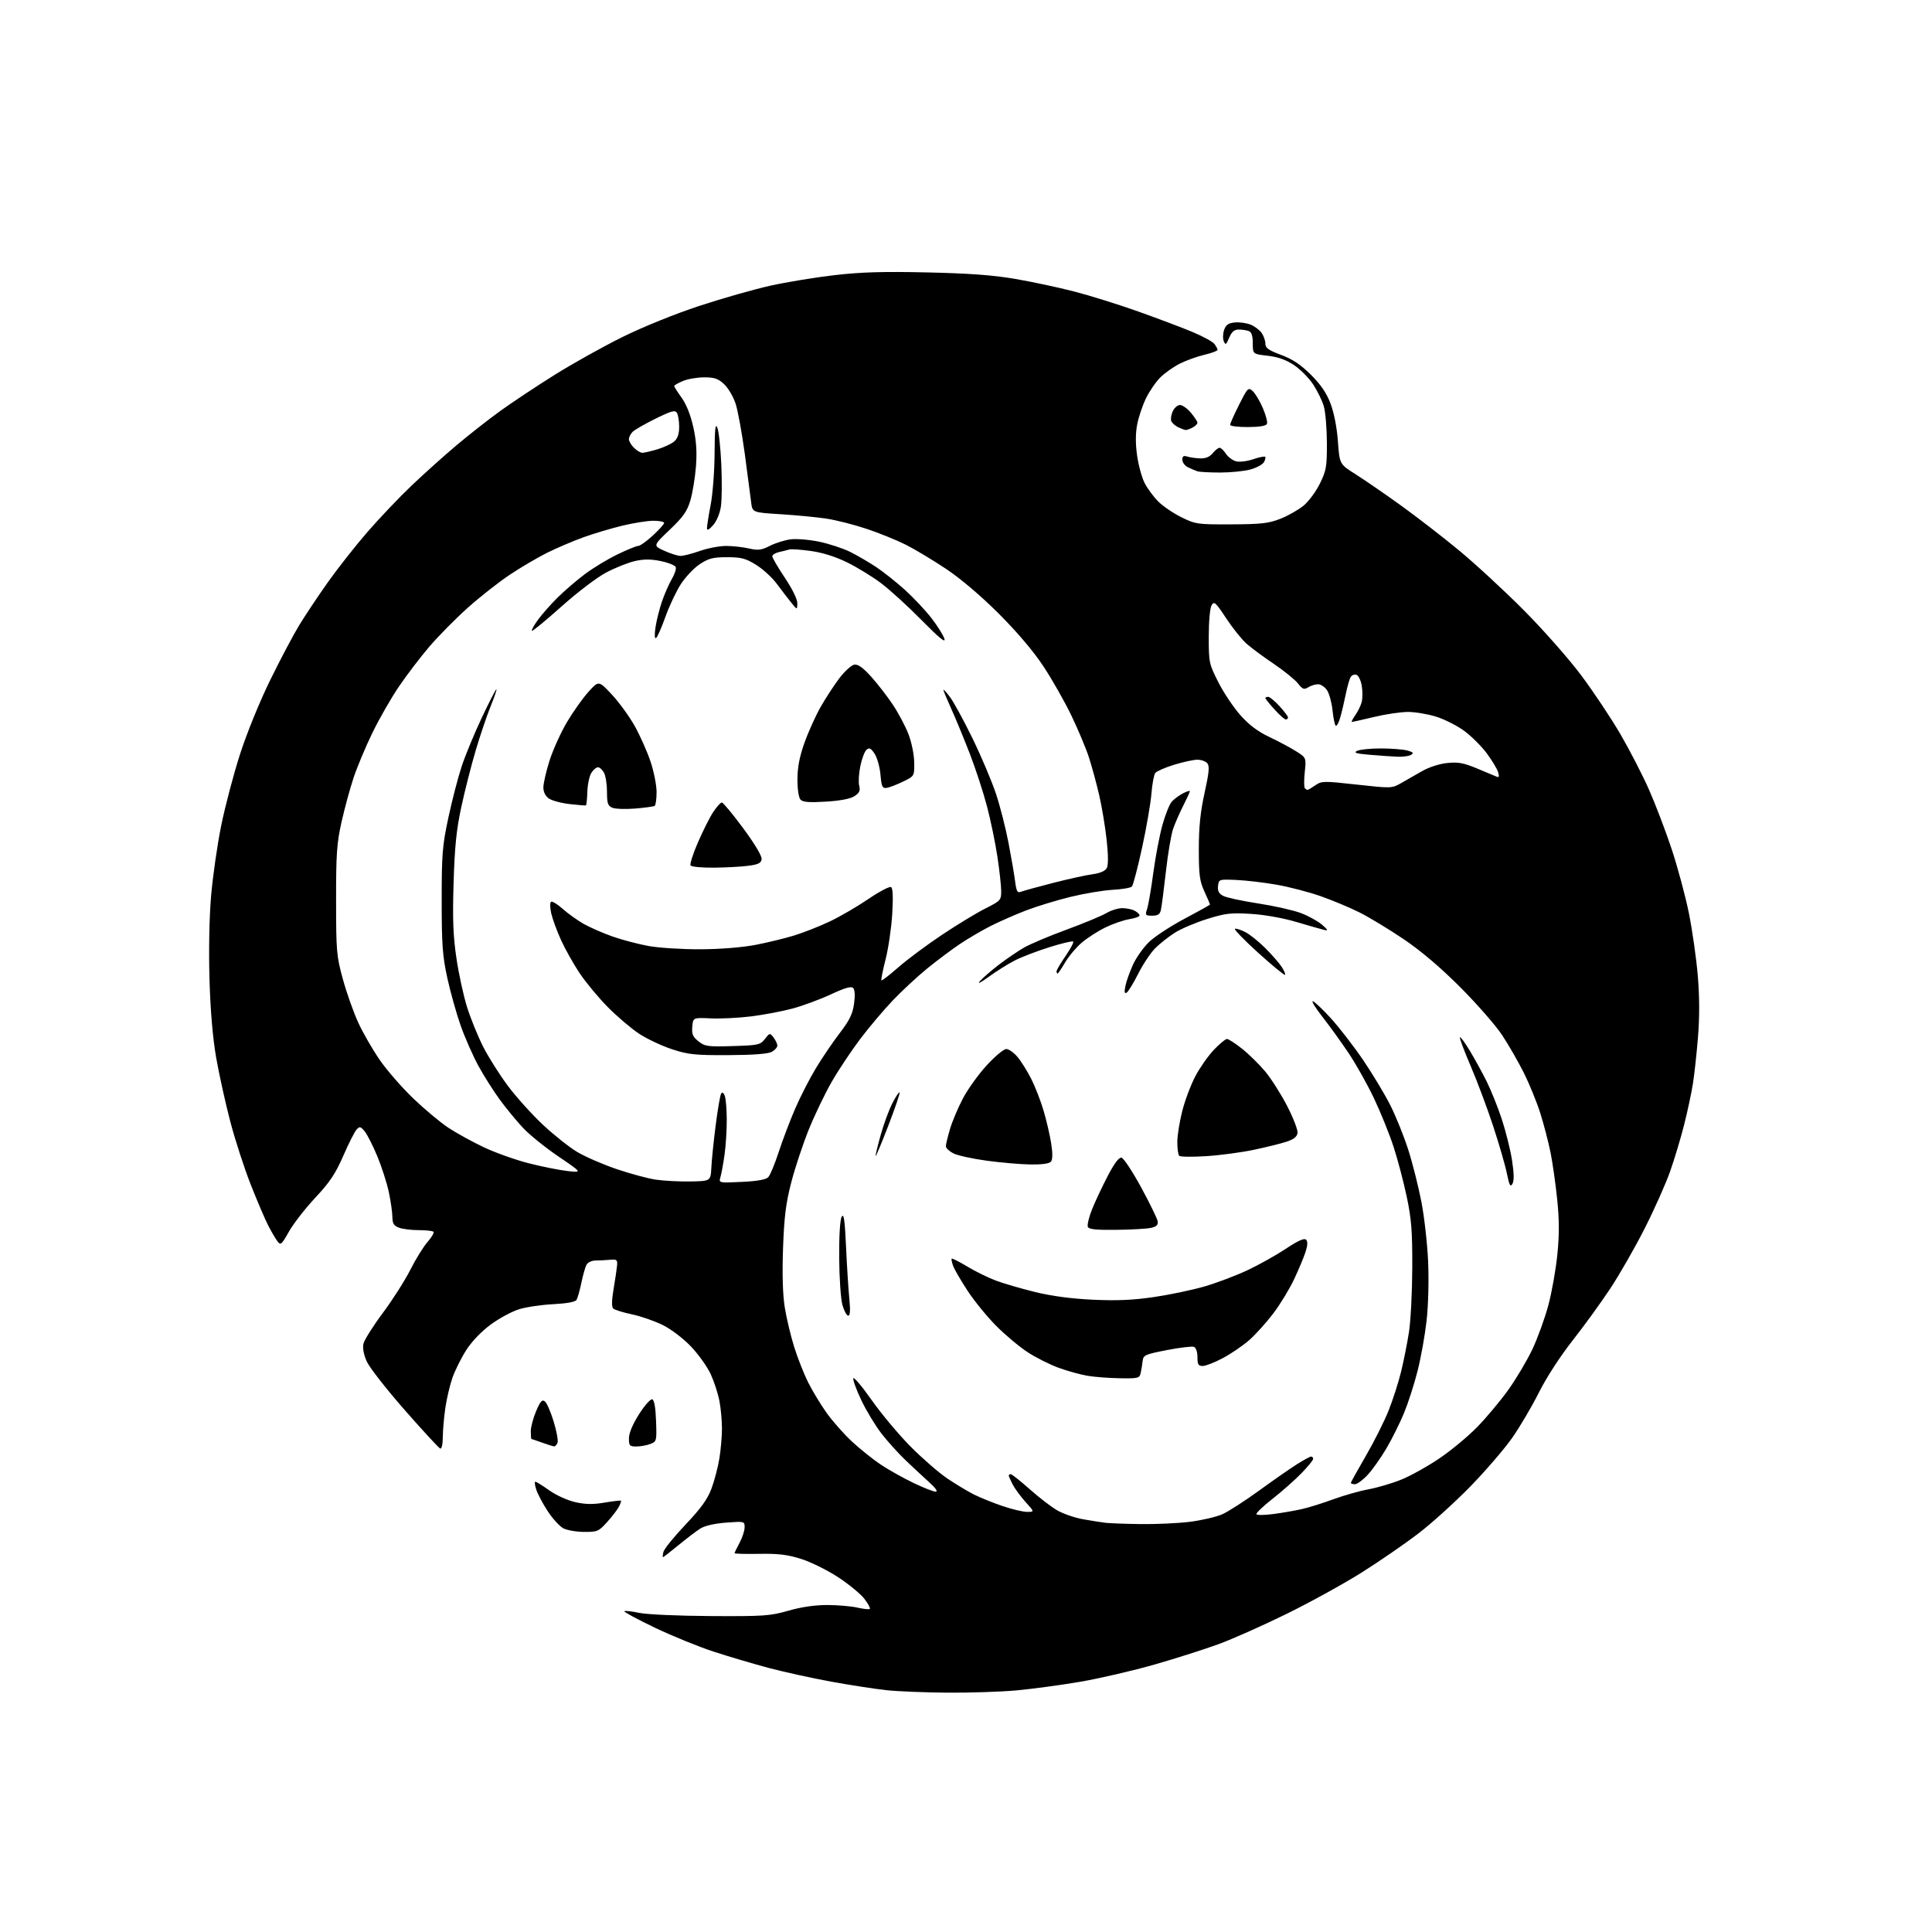 <?xml version="1.0" encoding="UTF-8" standalone="no"?>
<svg 
  version="1.1" 
  xmlns="http://www.w3.org/2000/svg" 
  xmlns:xlink="http://www.w3.org/1999/xlink" 
  xmlns:svg="http://www.w3.org/2000/svg"
  xmlns:rdf="http://www.w3.org/1999/02/22-rdf-syntax-ns#"
  xmlns:cc="http://creativecommons.org/ns#"
  xmlns:dc="http://purl.org/dc/elements/1.1/"
  viewBox="0 0 768 768"
  width="768"
  height="768"
>
<style>svg {background-color: white; }</style>"
<path stroke="none" fill="black" fill-rule="evenodd" d="M376.50,672.86C367.70,672.79 356.90,672.36 352.50,671.89C348.10,671.43 338.20,669.90 330.50,668.50C322.80,667.09 311.55,664.62 305.50,663.01C299.45,661.39 289.63,658.49 283.68,656.55C277.73,654.61 267.19,650.32 260.27,647.01C253.35,643.69 247.91,640.76 248.18,640.49C248.45,640.21 251.11,640.51 254.09,641.14C257.13,641.78 269.55,642.34 282.50,642.41C303.65,642.53 306.14,642.36 313.43,640.27C318.60,638.79 323.98,638.01 328.93,638.02C333.09,638.04 338.47,638.50 340.88,639.06C343.29,639.61 345.49,639.84 345.77,639.56C346.05,639.28 345.08,637.49 343.63,635.58C342.17,633.66 337.49,629.81 333.24,627.01C328.98,624.21 322.35,620.93 318.50,619.71C313.02,617.98 309.39,617.54 301.75,617.68C296.39,617.77 292.00,617.66 292.00,617.42C292.00,617.19 292.90,615.31 294.00,613.26C295.10,611.21 296.00,608.45 296.00,607.12C296.00,604.74 295.91,604.72 288.59,605.27C283.98,605.62 280.11,606.52 278.34,607.65C276.78,608.64 272.89,611.61 269.70,614.23C266.51,616.85 263.74,619.00 263.54,619.00C263.35,619.00 263.44,618.03 263.75,616.85C264.06,615.66 268.00,610.80 272.51,606.05C278.65,599.57 281.24,595.97 282.83,591.73C283.99,588.62 285.40,583.24 285.96,579.79C286.53,576.33 286.99,570.97 286.99,567.89C287.00,564.80 286.55,559.88 285.99,556.96C285.44,554.04 283.89,549.25 282.55,546.32C281.21,543.39 277.72,538.47 274.80,535.39C271.79,532.20 266.97,528.50 263.62,526.81C260.39,525.18 254.81,523.23 251.23,522.48C247.65,521.73 244.28,520.68 243.74,520.14C243.10,519.50 243.16,516.79 243.92,512.33C244.57,508.57 245.18,504.38 245.30,503.00C245.48,500.79 245.15,500.53 242.50,500.78C240.85,500.94 238.27,501.07 236.76,501.07C235.21,501.08 233.64,501.82 233.13,502.79C232.63,503.73 231.71,506.98 231.09,510.00C230.46,513.02 229.59,516.06 229.16,516.75C228.67,517.54 225.21,518.17 219.94,518.43C215.30,518.66 209.18,519.57 206.35,520.44C203.51,521.31 198.44,524.05 195.08,526.52C191.36,529.26 187.54,533.24 185.35,536.67C183.36,539.77 180.90,544.71 179.87,547.63C178.84,550.56 177.56,556.00 177.02,559.73C176.48,563.45 176.03,568.67 176.02,571.33C176.01,574.06 175.57,576.02 175.01,575.83C174.47,575.65 168.10,568.75 160.87,560.50C153.63,552.25 146.84,543.57 145.79,541.20C144.60,538.54 144.09,535.87 144.46,534.19C144.79,532.70 148.24,527.21 152.13,521.99C156.02,516.77 160.95,509.04 163.09,504.80C165.22,500.57 168.32,495.57 169.96,493.70C171.61,491.82 172.66,490.00 172.31,489.64C171.96,489.29 169.30,489.00 166.40,489.00C163.50,489.00 159.98,488.56 158.57,488.02C156.54,487.25 156.00,486.36 155.98,483.77C155.97,481.97 155.33,477.51 154.56,473.86C153.78,470.21 151.72,463.80 149.98,459.60C148.23,455.41 145.98,450.97 144.97,449.74C143.35,447.76 142.97,447.68 141.75,449.00C140.99,449.82 138.61,454.52 136.47,459.43C133.37,466.55 131.11,469.94 125.34,476.10C121.36,480.36 116.66,486.41 114.88,489.55C111.88,494.88 111.57,495.13 110.25,493.38C109.48,492.35 107.81,489.48 106.54,487.00C105.28,484.52 102.17,477.25 99.65,470.84C97.12,464.43 93.47,453.18 91.54,445.84C89.62,438.50 87.10,427.10 85.94,420.50C84.57,412.63 83.65,401.92 83.28,389.38C82.94,377.83 83.19,364.68 83.91,356.18C84.57,348.45 86.37,335.89 87.91,328.28C89.45,320.67 92.82,307.86 95.41,299.82C98.13,291.37 103.20,278.93 107.41,270.35C111.41,262.18 116.61,252.35 118.96,248.50C121.31,244.65 126.41,237.00 130.30,231.50C134.19,226.00 141.28,217.00 146.04,211.50C150.81,206.00 158.74,197.66 163.67,192.97C168.60,188.28 176.65,181.06 181.57,176.92C186.48,172.78 194.32,166.63 199.00,163.26C203.68,159.89 213.35,153.47 220.50,149.00C227.65,144.52 239.80,137.74 247.50,133.94C255.68,129.90 268.36,124.77 278.00,121.60C287.07,118.62 299.73,115.01 306.13,113.59C312.53,112.16 324.00,110.27 331.63,109.39C342.16,108.16 351.03,107.90 368.50,108.29C385.24,108.66 394.78,109.36 403.55,110.87C410.18,112.00 420.76,114.26 427.05,115.89C433.35,117.52 444.80,121.09 452.50,123.84C460.20,126.58 469.88,130.23 474.00,131.95C478.12,133.67 482.06,135.82 482.75,136.73C483.44,137.64 484.00,138.70 484.00,139.09C484.00,139.48 481.64,140.36 478.75,141.04C475.86,141.72 471.48,143.30 469.00,144.55C466.52,145.80 463.05,148.25 461.28,150.00C459.51,151.75 456.93,155.50 455.54,158.34C454.16,161.18 452.58,165.89 452.03,168.82C451.36,172.34 451.36,176.48 452.02,181.11C452.56,184.95 453.91,189.86 455.01,192.02C456.11,194.18 458.55,197.48 460.43,199.36C462.31,201.24 466.47,204.06 469.67,205.64C475.27,208.39 476.06,208.50 489.50,208.44C501.41,208.39 504.32,208.05 509.00,206.21C512.02,205.02 516.16,202.67 518.19,201.00C520.21,199.33 523.14,195.38 524.68,192.23C527.23,187.04 527.49,185.52 527.46,176.00C527.44,170.22 526.88,163.67 526.22,161.44C525.57,159.21 523.64,155.30 521.96,152.75C520.27,150.20 516.83,146.75 514.33,145.09C511.16,143.00 507.97,141.87 503.88,141.41C498.00,140.74 498.00,140.74 498.00,136.48C498.00,133.51 497.52,132.03 496.42,131.61C495.55,131.27 493.75,131.00 492.42,131.00C490.65,131.00 489.64,131.86 488.62,134.25C487.42,137.08 487.14,137.26 486.47,135.63C486.04,134.61 486.11,132.58 486.62,131.13C487.32,129.11 488.31,128.43 490.89,128.18C492.73,128.00 495.55,128.40 497.16,129.07C498.77,129.73 500.74,131.21 501.54,132.36C502.34,133.51 503.00,135.42 503.00,136.60C503.00,138.33 504.23,139.21 509.25,141.08C513.81,142.77 517.01,144.90 521.09,148.96C525.08,152.93 527.32,156.22 528.94,160.51C530.31,164.15 531.45,170.03 531.85,175.50C532.50,184.50 532.50,184.50 538.83,188.50C542.31,190.70 550.32,196.21 556.63,200.74C562.94,205.28 573.37,213.33 579.80,218.64C586.24,223.95 597.83,234.64 605.56,242.40C613.36,250.23 623.60,261.83 628.59,268.50C633.52,275.10 640.56,285.68 644.23,292.00C647.90,298.32 652.97,308.17 655.49,313.87C658.02,319.57 662.05,330.15 664.46,337.37C666.86,344.59 669.97,356.12 671.36,363.00C672.74,369.88 674.34,381.12 674.91,388.00C675.60,396.31 675.62,404.48 674.97,412.36C674.44,418.88 673.53,427.21 672.95,430.86C672.37,434.51 670.80,441.84 669.46,447.14C668.12,452.45 665.62,460.77 663.90,465.64C662.19,470.51 657.65,480.71 653.80,488.29C649.96,495.88 643.78,506.68 640.06,512.29C636.34,517.91 629.58,527.23 625.03,533.00C620.20,539.14 614.69,547.65 611.76,553.50C609.01,559.00 604.24,567.10 601.17,571.50C598.09,575.90 590.62,584.59 584.56,590.82C578.50,597.04 569.18,605.48 563.84,609.57C558.51,613.66 548.37,620.64 541.32,625.08C534.27,629.52 520.85,636.92 511.50,641.51C502.15,646.11 490.02,651.51 484.55,653.52C479.08,655.53 467.62,659.19 459.08,661.64C450.54,664.09 437.24,667.18 429.53,668.51C421.81,669.83 410.32,671.38 404.00,671.96C397.68,672.53 385.30,672.93 376.50,672.86zM232.13,608.96C229.04,608.94 225.31,608.28 223.87,607.49C222.42,606.70 219.67,603.68 217.77,600.78C215.86,597.88 213.81,594.04 213.21,592.25C212.60,590.46 212.42,589.00 212.81,589.00C213.19,589.00 215.69,590.55 218.36,592.45C221.09,594.39 225.62,596.44 228.69,597.13C232.74,598.04 235.77,598.08 240.33,597.31C243.72,596.73 246.65,596.39 246.83,596.55C247.01,596.70 246.64,597.81 246.00,599.00C245.36,600.20 243.24,602.94 241.30,605.09C237.97,608.77 237.44,609.00 232.13,608.96zM453.53,605.85C459.59,605.93 468.36,605.52 473.02,604.94C477.68,604.35 483.46,603.01 485.86,601.95C488.26,600.88 494.78,596.69 500.36,592.64C505.94,588.58 512.73,583.85 515.45,582.13C518.17,580.41 520.75,579.00 521.20,579.00C521.64,579.00 522.00,579.42 522.00,579.93C522.00,580.45 519.86,583.06 517.25,585.73C514.64,588.41 509.46,592.98 505.75,595.89C502.03,598.80 499.20,601.52 499.46,601.93C499.71,602.34 502.75,602.31 506.21,601.85C509.67,601.39 514.75,600.51 517.50,599.89C520.25,599.27 525.88,597.51 530.00,595.99C534.12,594.47 540.39,592.69 543.93,592.04C547.47,591.38 553.31,589.67 556.91,588.22C560.52,586.78 567.30,583.02 571.98,579.87C576.67,576.72 583.50,571.07 587.16,567.32C590.83,563.57 596.41,556.90 599.56,552.50C602.71,548.10 607.02,540.85 609.13,536.39C611.24,531.93 614.09,524.06 615.48,518.89C616.86,513.73 618.48,504.64 619.07,498.70C619.87,490.78 619.85,484.93 619.00,476.70C618.37,470.54 617.17,462.14 616.34,458.03C615.51,453.92 613.69,446.95 612.30,442.53C610.90,438.11 607.96,430.90 605.76,426.50C603.56,422.10 599.68,415.35 597.14,411.50C594.59,407.65 587.11,399.09 580.51,392.47C572.60,384.55 564.91,378.02 558.00,373.35C552.23,369.45 544.35,364.68 540.50,362.74C536.65,360.81 529.67,357.89 525.00,356.25C520.33,354.61 512.45,352.56 507.50,351.69C502.55,350.82 495.35,349.97 491.50,349.80C484.56,349.50 484.50,349.52 484.19,352.18C483.96,354.15 484.50,355.20 486.19,356.11C487.46,356.79 493.71,358.15 500.07,359.12C506.44,360.10 514.09,361.82 517.07,362.94C520.06,364.06 523.85,366.15 525.50,367.57C527.85,369.59 528.07,370.05 526.50,369.69C525.40,369.43 520.45,368.02 515.50,366.55C510.11,364.94 502.82,363.63 497.33,363.29C489.27,362.79 487.15,363.03 479.83,365.32C475.25,366.75 469.48,369.21 467.00,370.78C464.52,372.36 461.01,375.13 459.20,376.95C457.38,378.77 454.35,383.32 452.47,387.06C450.59,390.79 448.52,394.18 447.87,394.58C447.01,395.11 446.87,394.41 447.36,391.97C447.72,390.13 449.09,386.31 450.38,383.47C451.68,380.64 454.57,376.56 456.81,374.41C459.05,372.26 465.41,368.10 470.94,365.18C476.47,362.25 481.00,359.72 481.00,359.55C481.00,359.39 480.00,357.06 478.77,354.38C476.86,350.19 476.55,347.79 476.55,337.50C476.56,328.72 477.17,322.73 478.84,315.18C480.62,307.12 480.86,304.54 479.94,303.43C479.29,302.64 477.51,302.00 475.98,302.00C474.46,302.00 470.29,302.90 466.73,304.00C463.16,305.10 459.80,306.57 459.26,307.25C458.71,307.94 458.02,311.65 457.71,315.50C457.40,319.35 455.73,329.02 453.99,337.00C452.25,344.98 450.43,351.92 449.94,352.42C449.45,352.93 446.00,353.52 442.28,353.72C438.55,353.92 431.00,355.19 425.50,356.53C420.00,357.88 412.05,360.31 407.83,361.93C403.62,363.56 397.32,366.32 393.83,368.08C390.35,369.84 384.80,373.09 381.50,375.31C378.20,377.53 372.35,381.92 368.50,385.06C364.65,388.20 358.55,393.86 354.95,397.63C351.34,401.41 345.51,408.30 342.00,412.95C338.48,417.60 333.38,425.25 330.67,429.95C327.96,434.65 323.82,443.28 321.46,449.12C319.11,454.96 315.98,464.41 314.51,470.12C312.38,478.37 311.72,483.73 311.27,496.23C310.91,506.59 311.14,514.60 311.96,519.73C312.65,524.00 314.34,531.10 315.72,535.50C317.10,539.90 319.59,546.20 321.24,549.50C322.89,552.80 326.17,558.23 328.54,561.57C330.91,564.91 335.50,570.10 338.75,573.11C342.00,576.12 347.18,580.25 350.25,582.29C353.33,584.33 359.13,587.58 363.14,589.50C367.16,591.43 371.13,592.99 371.97,592.97C372.90,592.96 371.94,591.54 369.50,589.34C367.30,587.35 363.08,583.43 360.12,580.61C357.16,577.80 352.76,572.93 350.34,569.78C347.91,566.64 344.33,560.69 342.37,556.57C340.41,552.44 338.99,548.54 339.20,547.89C339.42,547.25 342.72,551.17 346.54,556.61C350.37,562.05 357.32,570.35 362.00,575.06C366.67,579.77 373.20,585.44 376.50,587.67C379.80,589.90 384.52,592.74 386.98,594.00C389.45,595.25 394.59,597.34 398.41,598.64C402.23,599.94 406.67,601.00 408.29,601.00C411.23,601.00 411.23,601.00 407.67,597.06C405.72,594.89 403.41,591.76 402.56,590.11C401.70,588.45 401.00,586.85 401.00,586.55C401.00,586.25 401.35,586.00 401.79,586.00C402.22,586.00 405.60,588.68 409.29,591.96C412.98,595.24 417.91,599.03 420.25,600.38C422.59,601.73 427.20,603.33 430.50,603.92C433.80,604.51 437.85,605.15 439.50,605.34C441.15,605.54 447.46,605.77 453.53,605.85zM538.62,590.00C537.73,590.00 537.00,589.76 537.00,589.47C537.00,589.18 539.68,584.35 542.95,578.72C546.22,573.10 550.28,565.01 551.98,560.74C553.68,556.48 555.92,549.50 556.96,545.24C558.00,540.99 559.41,533.90 560.09,529.50C560.77,525.10 561.36,513.62 561.40,504.00C561.45,489.54 561.08,484.65 559.22,475.82C557.99,469.94 555.62,460.94 553.95,455.82C552.27,450.69 548.74,441.96 546.09,436.41C543.44,430.86 538.88,422.76 535.95,418.41C533.02,414.06 528.41,407.69 525.72,404.25C523.02,400.81 521.27,398.00 521.82,398.00C522.37,398.00 525.57,400.99 528.92,404.65C532.27,408.31 538.10,415.85 541.88,421.40C545.65,426.96 550.55,435.10 552.75,439.50C554.95,443.90 558.12,451.77 559.79,457.00C561.47,462.23 563.80,471.45 564.98,477.50C566.17,483.55 567.39,494.35 567.70,501.50C568.03,509.04 567.78,518.91 567.09,525.00C566.44,530.77 564.83,539.77 563.50,545.00C562.18,550.23 559.76,557.73 558.13,561.68C556.51,565.62 553.37,571.92 551.17,575.68C548.96,579.43 545.60,584.19 543.70,586.25C541.79,588.31 539.50,590.00 538.62,590.00zM220.28,574.96C219.85,574.93 217.70,574.26 215.50,573.47C213.30,572.68 211.39,572.02 211.25,572.02C211.11,572.01 211.00,570.62 211.00,568.94C211.00,567.25 211.96,563.64 213.13,560.92C214.85,556.92 215.52,556.19 216.64,557.12C217.40,557.75 218.96,561.36 220.11,565.15C221.26,568.93 221.95,572.70 221.63,573.51C221.32,574.33 220.71,574.98 220.28,574.96zM252.93,575.00C250.29,575.00 250.00,574.68 250.01,571.75C250.02,569.69 251.48,566.19 254.03,562.17C256.24,558.69 258.60,556.03 259.27,556.25C260.08,556.52 260.60,559.49 260.79,564.84C261.08,572.85 261.03,573.04 258.48,574.01C257.04,574.55 254.55,575.00 252.93,575.00zM445.23,547.88C440.98,547.82 435.19,547.38 432.36,546.91C429.54,546.44 424.36,545.01 420.85,543.73C417.34,542.46 411.78,539.66 408.48,537.50C405.19,535.35 399.57,530.65 396.00,527.05C392.42,523.45 387.35,517.23 384.72,513.24C382.09,509.24 379.49,504.79 378.94,503.35C378.39,501.90 378.11,500.55 378.32,500.34C378.53,500.14 381.33,501.55 384.54,503.48C387.75,505.42 392.87,507.93 395.91,509.07C398.96,510.21 405.96,512.24 411.47,513.60C418.11,515.22 425.89,516.26 434.50,516.66C444.11,517.10 450.43,516.82 458.76,515.59C464.96,514.68 473.96,512.79 478.76,511.40C483.56,510.01 491.23,507.11 495.81,504.97C500.38,502.83 507.28,498.97 511.13,496.41C515.96,493.20 518.47,492.07 519.18,492.78C519.89,493.49 519.83,495.01 518.97,497.66C518.29,499.77 516.25,504.66 514.43,508.51C512.62,512.37 508.90,518.48 506.16,522.10C503.42,525.71 499.14,530.47 496.64,532.67C494.14,534.87 489.42,538.10 486.15,539.84C482.89,541.58 479.27,543.00 478.11,543.00C476.36,543.00 476.00,542.39 476.00,539.47C476.00,537.37 475.43,535.72 474.61,535.40C473.84,535.11 469.00,535.68 463.86,536.68C455.18,538.37 454.48,538.68 454.22,541.00C454.07,542.38 453.72,544.51 453.45,545.75C452.99,547.86 452.48,547.99 445.23,547.88zM337.18,523.00C336.57,523.00 335.54,521.09 334.88,518.75C334.22,516.41 333.64,507.98 333.59,500.00C333.53,491.15 333.93,484.78 334.59,483.66C335.44,482.23 335.83,484.97 336.32,495.66C336.66,503.27 337.25,512.54 337.62,516.25C338.08,520.92 337.95,523.00 337.18,523.00zM443.72,488.88C435.53,488.97 432.81,488.68 432.42,487.66C432.14,486.92 432.86,483.88 434.03,480.91C435.21,477.93 437.99,471.99 440.22,467.70C442.96,462.43 444.77,460.00 445.82,460.20C446.67,460.37 450.18,465.68 453.62,472.00C457.06,478.33 460.01,484.39 460.19,485.47C460.42,486.95 459.76,487.60 457.50,488.10C455.85,488.46 449.65,488.82 443.72,488.88zM601.23,470.56C600.40,472.03 599.99,471.27 599.00,466.43C598.34,463.17 595.86,454.65 593.51,447.50C591.15,440.35 587.13,429.61 584.56,423.64C581.99,417.66 580.09,412.57 580.34,412.33C580.58,412.08 582.36,414.50 584.28,417.69C586.20,420.89 589.19,426.32 590.92,429.78C592.64,433.23 595.36,439.98 596.95,444.78C598.53,449.57 600.38,456.93 601.04,461.13C601.85,466.34 601.92,469.33 601.23,470.56zM274.50,469.65C282.50,469.50 282.50,469.50 282.78,464.00C282.93,460.98 283.71,453.41 284.51,447.18C285.31,440.96 286.27,435.37 286.65,434.75C287.10,434.03 287.62,434.32 288.10,435.57C288.52,436.63 288.88,440.88 288.90,445.00C288.92,449.12 288.52,455.43 288.02,459.00C287.52,462.57 286.79,466.57 286.40,467.88C285.70,470.26 285.70,470.26 294.87,469.82C301.09,469.52 304.48,468.92 305.40,467.94C306.15,467.15 308.01,462.68 309.53,458.00C311.05,453.32 314.00,445.56 316.07,440.75C318.15,435.94 321.91,428.61 324.43,424.46C326.95,420.31 331.21,414.05 333.90,410.54C337.73,405.54 338.95,403.03 339.50,398.98C339.96,395.69 339.82,393.42 339.14,392.74C338.36,391.96 335.84,392.69 330.28,395.28C326.00,397.28 319.12,399.82 315.00,400.92C310.88,402.03 303.45,403.43 298.50,404.04C293.55,404.65 286.35,405.00 282.50,404.82C275.50,404.50 275.50,404.50 275.20,408.14C274.95,411.12 275.39,412.16 277.69,413.97C280.24,415.98 281.39,416.14 291.30,415.83C301.46,415.52 302.24,415.35 304.07,413.00C305.98,410.55 306.06,410.54 307.51,412.44C308.33,413.51 309.00,414.96 309.00,415.66C309.00,416.36 307.99,417.48 306.75,418.15C305.28,418.94 299.28,419.39 289.50,419.43C276.26,419.49 273.64,419.22 267.17,417.10C263.14,415.78 257.29,413.03 254.17,411.00C251.05,408.96 245.43,404.19 241.67,400.40C237.91,396.60 232.84,390.49 230.39,386.82C227.94,383.14 224.61,377.21 222.99,373.63C221.37,370.06 219.63,365.30 219.12,363.06C218.62,360.82 218.59,358.75 219.06,358.46C219.53,358.17 221.62,359.45 223.71,361.31C225.79,363.17 229.53,365.84 232.00,367.25C234.47,368.65 239.65,370.92 243.50,372.28C247.35,373.64 253.88,375.35 258.00,376.08C262.12,376.81 271.35,377.39 278.50,377.35C286.30,377.32 295.00,376.62 300.25,375.62C305.06,374.69 312.03,373.00 315.75,371.86C319.46,370.71 325.80,368.21 329.84,366.30C333.88,364.39 340.77,360.38 345.16,357.39C349.54,354.41 353.62,352.26 354.21,352.63C354.93,353.08 355.08,356.62 354.67,363.40C354.33,368.95 353.14,377.06 352.02,381.42C350.91,385.77 350.17,389.50 350.38,389.71C350.59,389.92 353.63,387.58 357.13,384.50C360.63,381.43 368.45,375.61 374.50,371.58C380.55,367.54 388.31,362.83 391.75,361.11C397.74,358.10 398.00,357.82 397.99,354.24C397.99,352.18 397.31,346.03 396.49,340.57C395.67,335.11 393.81,326.11 392.36,320.57C390.91,315.03 387.81,305.55 385.47,299.50C383.12,293.45 379.81,285.42 378.10,281.66C376.40,277.89 375.00,274.54 375.00,274.21C375.00,273.88 376.18,275.16 377.62,277.06C379.05,278.95 383.09,286.35 386.58,293.50C390.06,300.65 394.26,310.55 395.90,315.50C397.55,320.45 399.79,329.23 400.89,335.00C402.00,340.77 403.18,347.67 403.52,350.33C404.04,354.32 404.44,355.04 405.82,354.49C406.75,354.13 412.45,352.56 418.50,351.00C424.55,349.45 431.64,347.88 434.25,347.53C437.33,347.11 439.33,346.24 439.96,345.07C440.59,343.90 440.57,339.95 439.91,333.88C439.35,328.72 438.01,320.68 436.93,316.00C435.84,311.32 434.00,304.57 432.84,301.00C431.68,297.43 428.56,290.00 425.92,284.50C423.28,279.00 418.30,270.23 414.86,265.00C410.84,258.91 404.45,251.36 397.05,243.96C389.90,236.82 381.90,230.03 376.06,226.13C370.87,222.67 363.67,218.35 360.06,216.53C356.45,214.72 349.45,211.88 344.50,210.23C339.55,208.57 332.35,206.74 328.50,206.16C324.65,205.58 316.46,204.79 310.29,204.41C299.08,203.72 299.08,203.72 298.59,199.61C298.32,197.35 297.19,188.75 296.08,180.50C294.96,172.25 293.32,163.25 292.43,160.50C291.53,157.75 289.49,154.26 287.88,152.75C285.50,150.50 284.05,150.00 279.95,150.00C277.19,150.00 273.38,150.65 271.47,151.45C269.56,152.25 268.00,153.15 268.00,153.46C268.00,153.77 269.33,155.85 270.95,158.09C272.81,160.66 274.52,164.95 275.59,169.74C276.81,175.25 277.10,179.53 276.65,185.44C276.30,189.91 275.31,195.98 274.43,198.92C273.14,203.28 271.60,205.47 266.21,210.60C259.58,216.91 259.58,216.91 264.04,218.93C266.49,220.05 269.42,220.97 270.53,220.98C271.65,220.99 275.13,220.10 278.26,219.00C281.39,217.90 286.10,217.01 288.73,217.02C291.35,217.04 295.42,217.49 297.77,218.03C301.36,218.86 302.67,218.70 306.02,216.99C308.20,215.88 311.91,214.71 314.25,214.40C316.59,214.09 321.76,214.52 325.75,215.36C329.73,216.20 335.28,218.04 338.07,219.44C340.87,220.85 345.49,223.54 348.34,225.44C351.19,227.33 356.34,231.43 359.78,234.54C363.22,237.66 367.99,242.75 370.38,245.85C372.76,248.96 375.04,252.62 375.44,254.00C375.94,255.74 373.17,253.45 366.33,246.50C360.92,241.00 353.65,234.37 350.17,231.77C346.69,229.16 340.62,225.45 336.67,223.52C332.08,221.27 326.91,219.65 322.30,219.02C318.34,218.47 314.52,218.20 313.80,218.43C313.09,218.65 311.26,219.10 309.75,219.44C308.24,219.77 307.00,220.53 307.00,221.13C307.00,221.73 309.25,225.58 312.00,229.69C315.00,234.18 316.98,238.23 316.95,239.83C316.89,242.50 316.89,242.50 314.49,239.50C313.16,237.85 310.58,234.48 308.75,232.02C306.93,229.56 303.23,226.18 300.54,224.52C296.39,221.95 294.66,221.50 289.01,221.50C283.40,221.50 281.69,221.94 278.14,224.29C275.82,225.82 272.42,229.43 270.57,232.32C268.73,235.20 265.99,241.04 264.47,245.30C262.96,249.57 261.30,253.31 260.78,253.63C260.21,253.99 260.13,252.32 260.57,249.36C260.97,246.69 262.13,242.06 263.15,239.07C264.18,236.08 265.94,232.08 267.06,230.17C268.18,228.27 268.88,226.14 268.62,225.44C268.35,224.74 265.69,223.66 262.72,223.05C258.78,222.23 255.99,222.22 252.46,223.01C249.79,223.61 244.66,225.65 241.05,227.54C237.34,229.49 229.60,235.37 223.19,241.10C216.97,246.66 211.68,251.01 211.43,250.76C211.19,250.52 212.26,248.56 213.83,246.41C215.39,244.26 218.88,240.30 221.58,237.61C224.29,234.92 229.20,230.70 232.50,228.22C235.80,225.75 241.64,222.22 245.47,220.37C249.31,218.51 253.03,217.00 253.74,217.00C254.46,217.00 257.06,215.14 259.52,212.87C261.99,210.60 264.00,208.35 264.00,207.87C264.00,207.39 262.09,207.00 259.75,207.01C257.41,207.01 251.90,207.88 247.50,208.94C243.10,209.99 236.12,212.07 232.00,213.55C227.88,215.04 221.35,217.82 217.50,219.73C213.65,221.65 206.90,225.63 202.50,228.57C198.10,231.52 190.59,237.43 185.82,241.71C181.04,246.00 174.25,252.88 170.72,257.00C167.19,261.12 161.74,268.26 158.61,272.87C155.48,277.47 150.71,285.79 148.01,291.37C145.30,296.94 141.94,304.98 140.53,309.23C139.12,313.49 136.98,321.36 135.77,326.73C133.88,335.15 133.58,339.48 133.60,358.00C133.61,378.29 133.77,380.05 136.34,389.38C137.84,394.82 140.59,402.57 142.46,406.61C144.32,410.65 148.17,417.32 151.01,421.42C153.85,425.53 159.85,432.41 164.34,436.70C168.83,441.00 175.07,446.21 178.21,448.28C181.35,450.36 187.65,453.83 192.21,456.00C196.77,458.16 204.78,461.03 210.00,462.37C215.22,463.71 222.20,465.11 225.50,465.49C231.50,466.18 231.50,466.18 222.00,459.73C216.78,456.18 210.42,451.05 207.89,448.33C205.35,445.61 201.24,440.62 198.76,437.24C196.27,433.86 192.43,427.82 190.23,423.80C188.03,419.79 184.83,412.53 183.12,407.69C181.41,402.84 179.02,394.29 177.80,388.69C175.91,380.03 175.58,375.43 175.58,358.00C175.57,339.57 175.84,336.24 178.24,324.99C179.71,318.11 182.11,308.89 183.57,304.49C185.03,300.10 188.62,291.44 191.54,285.25C194.47,279.06 197.07,274.00 197.32,274.00C197.57,274.00 196.55,277.04 195.04,280.75C193.54,284.46 190.85,292.39 189.08,298.36C187.31,304.33 184.74,314.45 183.36,320.86C181.42,329.90 180.74,336.64 180.31,351.00C179.87,365.43 180.12,372.00 181.43,380.86C182.35,387.10 184.26,395.88 185.67,400.36C187.08,404.84 189.94,411.88 192.02,416.00C194.10,420.12 198.54,427.15 201.87,431.62C205.21,436.08 211.49,443.06 215.83,447.12C220.17,451.18 226.28,456.03 229.41,457.90C232.53,459.77 239.52,462.82 244.94,464.67C250.36,466.53 257.43,468.44 260.65,468.92C263.87,469.40 270.10,469.73 274.50,469.65zM409.63,462.90C405.71,462.84 397.86,462.16 392.20,461.39C386.53,460.62 380.57,459.31 378.95,458.47C377.33,457.63 376.00,456.37 376.00,455.66C376.00,454.94 376.72,451.92 377.60,448.93C378.47,445.94 380.77,440.47 382.71,436.77C384.64,433.07 388.91,427.11 392.20,423.52C395.49,419.93 399.00,417.00 400.00,417.00C401.00,417.00 403.01,418.42 404.47,420.15C405.93,421.88 408.39,425.82 409.95,428.90C411.50,431.98 413.70,437.65 414.84,441.50C415.98,445.35 417.34,451.20 417.86,454.50C418.48,458.48 418.45,460.92 417.78,461.75C417.12,462.56 414.23,462.96 409.63,462.90zM353.06,447.61C350.33,454.70 348.07,460.08 348.04,459.56C348.02,459.05 348.95,455.22 350.12,451.06C351.28,446.90 353.34,441.32 354.68,438.65C356.03,435.98 357.34,434.01 357.59,434.26C357.84,434.51 355.80,440.51 353.06,447.61zM479.50,459.59C474.00,459.94 469.16,459.88 468.75,459.45C468.34,459.02 468.00,456.56 468.00,453.99C468.00,451.42 468.89,445.84 469.98,441.60C471.06,437.35 473.42,431.10 475.23,427.70C477.03,424.31 480.34,419.62 482.58,417.27C484.82,414.92 487.14,413.00 487.74,413.00C488.33,413.00 491.01,414.73 493.69,416.85C496.37,418.97 500.52,423.04 502.91,425.89C505.29,428.74 509.24,434.95 511.68,439.68C514.11,444.41 515.97,449.23 515.80,450.39C515.59,451.85 514.27,452.91 511.50,453.82C509.30,454.55 503.45,456.00 498.50,457.05C493.55,458.10 485.00,459.24 479.50,459.59zM393.04,388.29C389.90,390.59 388.37,391.35 389.50,390.05C390.60,388.79 393.98,385.86 397.00,383.54C400.02,381.22 404.52,378.16 407.00,376.72C409.48,375.29 417.08,372.07 423.91,369.57C430.73,367.06 437.85,364.11 439.72,363.01C441.58,361.90 444.47,361.00 446.12,361.00C447.78,361.00 450.00,361.47 451.07,362.04C452.13,362.60 453.00,363.45 453.00,363.91C453.00,364.37 451.14,365.04 448.87,365.40C446.60,365.77 442.31,367.25 439.35,368.71C436.38,370.16 432.16,372.88 429.97,374.76C427.78,376.63 424.82,380.16 423.40,382.58C421.97,385.01 420.63,387.00 420.40,387.00C420.18,387.00 420.00,386.60 420.00,386.11C420.00,385.62 421.61,382.88 423.58,380.02C425.55,377.16 426.91,374.58 426.61,374.28C426.32,373.98 422.12,374.97 417.29,376.48C412.45,377.99 406.27,380.35 403.54,381.73C400.81,383.11 396.09,386.07 393.04,388.29zM510.81,387.52C510.56,387.77 505.76,383.82 500.15,378.75C494.54,373.67 490.38,369.37 490.91,369.20C491.43,369.02 493.31,369.63 495.08,370.54C496.85,371.46 500.41,374.32 502.99,376.90C505.57,379.48 508.49,382.82 509.48,384.33C510.46,385.83 511.06,387.27 510.81,387.52zM458.03,364.00C455.28,364.00 455.16,363.83 456.01,361.25C456.51,359.74 457.61,353.31 458.46,346.96C459.31,340.61 460.94,332.06 462.08,327.96C463.21,323.86 464.90,319.67 465.82,318.65C466.74,317.63 468.73,316.15 470.25,315.37C471.76,314.59 473.00,314.20 473.00,314.51C473.00,314.81 471.83,317.38 470.39,320.21C468.96,323.04 467.14,327.18 466.35,329.41C465.57,331.64 464.26,339.33 463.46,346.48C462.65,353.64 461.76,360.51 461.47,361.75C461.09,363.45 460.25,364.00 458.03,364.00zM283.81,344.91C279.03,344.96 274.84,344.56 274.51,344.02C274.17,343.47 275.51,339.31 277.48,334.77C279.45,330.22 282.18,324.82 283.55,322.75C284.91,320.69 286.44,319.00 286.94,319.00C287.44,319.00 291.26,323.61 295.44,329.25C300.00,335.42 302.92,340.30 302.76,341.50C302.55,343.09 301.48,343.64 297.50,344.16C294.75,344.53 288.59,344.86 283.81,344.91zM252.48,321.41C248.64,321.72 244.55,321.58 243.39,321.08C241.62,320.32 241.29,319.31 241.29,314.79C241.29,311.83 240.76,308.41 240.11,307.20C239.46,305.99 238.38,305.00 237.71,305.00C237.03,305.00 235.84,306.01 235.06,307.25C234.28,308.49 233.57,311.86 233.48,314.75C233.39,317.64 233.13,320.08 232.91,320.16C232.68,320.25 229.77,320.01 226.43,319.63C223.09,319.25 219.38,318.25 218.18,317.41C216.79,316.44 216.00,314.83 216.00,312.99C216.00,311.40 217.11,306.59 218.47,302.30C219.84,298.01 222.96,291.12 225.41,287.00C227.86,282.88 231.70,277.48 233.94,275.00C238.00,270.50 238.00,270.50 243.26,276.14C246.14,279.24 250.23,284.87 252.33,288.64C254.44,292.41 257.25,298.73 258.58,302.68C259.91,306.62 261.00,312.11 261.00,314.87C261.00,317.63 260.65,320.10 260.23,320.36C259.81,320.62 256.32,321.09 252.48,321.41zM328.33,318.66C321.79,319.07 319.18,318.87 318.25,317.90C317.50,317.13 317.00,313.89 317.00,309.87C317.00,305.07 317.79,300.91 319.77,295.32C321.29,291.02 324.20,284.57 326.23,281.00C328.25,277.43 331.64,272.25 333.74,269.50C335.85,266.75 338.51,264.36 339.65,264.20C341.09,263.99 343.12,265.46 346.32,269.01C348.85,271.82 352.71,276.80 354.89,280.08C357.08,283.35 359.87,288.61 361.10,291.76C362.36,295.01 363.36,299.89 363.41,303.00C363.50,308.50 363.50,308.50 359.00,310.69C356.52,311.89 353.60,313.02 352.50,313.19C350.75,313.46 350.44,312.81 350.00,307.95C349.73,304.90 348.68,301.16 347.68,299.64C346.25,297.45 345.57,297.11 344.49,298.01C343.73,298.64 342.61,301.54 342.01,304.46C341.40,307.38 341.19,310.91 341.54,312.31C342.04,314.30 341.65,315.19 339.67,316.48C338.05,317.54 334.05,318.31 328.33,318.66zM519.76,314.00C520.00,314.00 521.39,313.18 522.85,312.17C525.37,310.44 526.16,310.42 539.36,311.89C552.98,313.40 553.29,313.39 556.86,311.36C558.86,310.22 562.62,308.07 565.22,306.58C567.99,304.99 572.15,303.63 575.27,303.31C579.61,302.86 581.81,303.26 587.05,305.44C590.60,306.91 594.11,308.38 594.87,308.71C595.90,309.16 596.06,308.73 595.50,306.90C595.10,305.58 593.05,302.20 590.96,299.39C588.86,296.58 584.84,292.58 582.03,290.52C579.21,288.45 574.19,285.91 570.86,284.88C567.54,283.85 562.50,283.00 559.66,283.01C556.82,283.01 550.76,283.91 546.19,285.01C541.61,286.10 537.65,287.00 537.37,287.00C537.09,287.00 537.73,285.76 538.78,284.25C539.83,282.74 540.98,280.38 541.32,279.00C541.66,277.62 541.67,274.77 541.33,272.66C540.99,270.55 540.06,268.58 539.26,268.27C538.45,267.96 537.41,268.34 536.93,269.10C536.45,269.87 535.56,272.98 534.95,276.00C534.34,279.02 533.36,283.17 532.77,285.22C532.18,287.26 531.38,288.74 530.99,288.50C530.60,288.26 530.03,285.54 529.71,282.45C529.39,279.37 528.41,275.75 527.54,274.42C526.67,273.09 525.06,272.00 523.96,272.00C522.87,272.00 521.10,272.54 520.04,273.21C518.38,274.24 517.81,274.02 515.95,271.67C514.76,270.16 510.46,266.68 506.40,263.93C502.33,261.19 497.45,257.58 495.55,255.91C493.66,254.25 490.00,249.69 487.43,245.79C483.22,239.40 482.64,238.88 481.63,240.59C480.98,241.68 480.50,247.03 480.50,253.09C480.50,263.39 480.61,263.89 484.33,271.24C486.44,275.39 490.39,281.28 493.11,284.33C496.54,288.19 500.05,290.82 504.60,292.97C508.20,294.67 512.97,297.22 515.20,298.63C519.26,301.19 519.26,301.19 518.66,306.96C518.33,310.13 518.35,313.01 518.70,313.36C519.05,313.71 519.53,314.00 519.76,314.00zM555.50,300.81C553.30,300.72 548.35,300.37 544.50,300.04C539.01,299.57 537.93,299.23 539.50,298.47C540.60,297.94 544.88,297.51 549.00,297.52C553.12,297.53 557.83,297.90 559.45,298.34C561.74,298.96 562.07,299.34 560.95,300.05C560.15,300.56 557.70,300.90 555.50,300.81zM511.12,286.00C510.63,286.00 508.61,284.20 506.62,282.00C504.63,279.80 503.00,277.77 503.00,277.50C503.00,277.22 503.50,277.00 504.12,277.00C504.73,277.00 506.75,278.66 508.62,280.70C510.48,282.73 512.00,284.75 512.00,285.20C512.00,285.64 511.60,286.00 511.12,286.00zM283.47,208.77C281.85,210.60 281.05,211.01 281.03,210.00C281.01,209.18 281.68,204.97 282.50,200.66C283.33,196.35 284.03,187.13 284.06,180.16C284.11,170.50 284.37,168.09 285.15,170.00C285.72,171.38 286.43,177.94 286.73,184.58C287.03,191.23 286.96,198.78 286.57,201.35C286.17,204.08 284.87,207.18 283.47,208.77zM485.00,187.84C480.88,187.84 476.82,187.62 476.00,187.35C475.18,187.08 473.49,186.36 472.25,185.76C471.01,185.16 470.00,183.81 470.00,182.76C470.00,181.32 470.48,181.02 472.00,181.50C473.10,181.85 475.42,182.17 477.16,182.22C479.27,182.28 480.91,181.60 482.07,180.16C483.03,178.97 484.26,178.00 484.80,178.00C485.33,178.00 486.47,179.07 487.33,180.38C488.18,181.68 490.02,183.04 491.40,183.39C492.79,183.73 495.83,183.36 498.17,182.55C500.51,181.75 502.65,181.32 502.93,181.59C503.20,181.87 502.95,182.86 502.37,183.80C501.79,184.73 499.33,186.03 496.90,186.67C494.48,187.31 489.12,187.84 485.00,187.84zM255.34,180.00C256.08,180.00 258.82,179.36 261.44,178.57C264.05,177.78 267.05,176.36 268.09,175.41C269.38,174.25 270.00,172.37 269.98,169.60C269.98,167.34 269.57,164.86 269.07,164.09C268.34,162.93 266.82,163.35 260.56,166.44C256.37,168.51 252.28,170.86 251.47,171.67C250.66,172.48 250.00,173.79 250.00,174.57C250.00,175.36 250.90,176.90 252.00,178.00C253.10,179.10 254.60,180.00 255.34,180.00zM471.32,170.93C470.87,170.90 469.51,170.39 468.31,169.81C467.10,169.22 465.88,168.12 465.59,167.36C465.29,166.60 465.56,164.86 466.19,163.49C466.81,162.12 468.11,161.00 469.07,161.00C470.03,161.00 471.99,162.38 473.41,164.08C474.83,165.77 476.00,167.55 476.00,168.04C476.00,168.53 475.13,169.40 474.07,169.96C473.00,170.53 471.76,170.97 471.32,170.93zM496.09,169.76C492.19,169.79 489.00,169.39 489.00,168.88C489.00,168.37 490.60,164.77 492.56,160.88C495.96,154.13 496.21,153.88 497.97,155.47C498.98,156.39 500.79,159.40 501.98,162.17C503.17,164.93 503.92,167.76 503.65,168.46C503.33,169.30 500.83,169.73 496.09,169.76z" />

</svg>